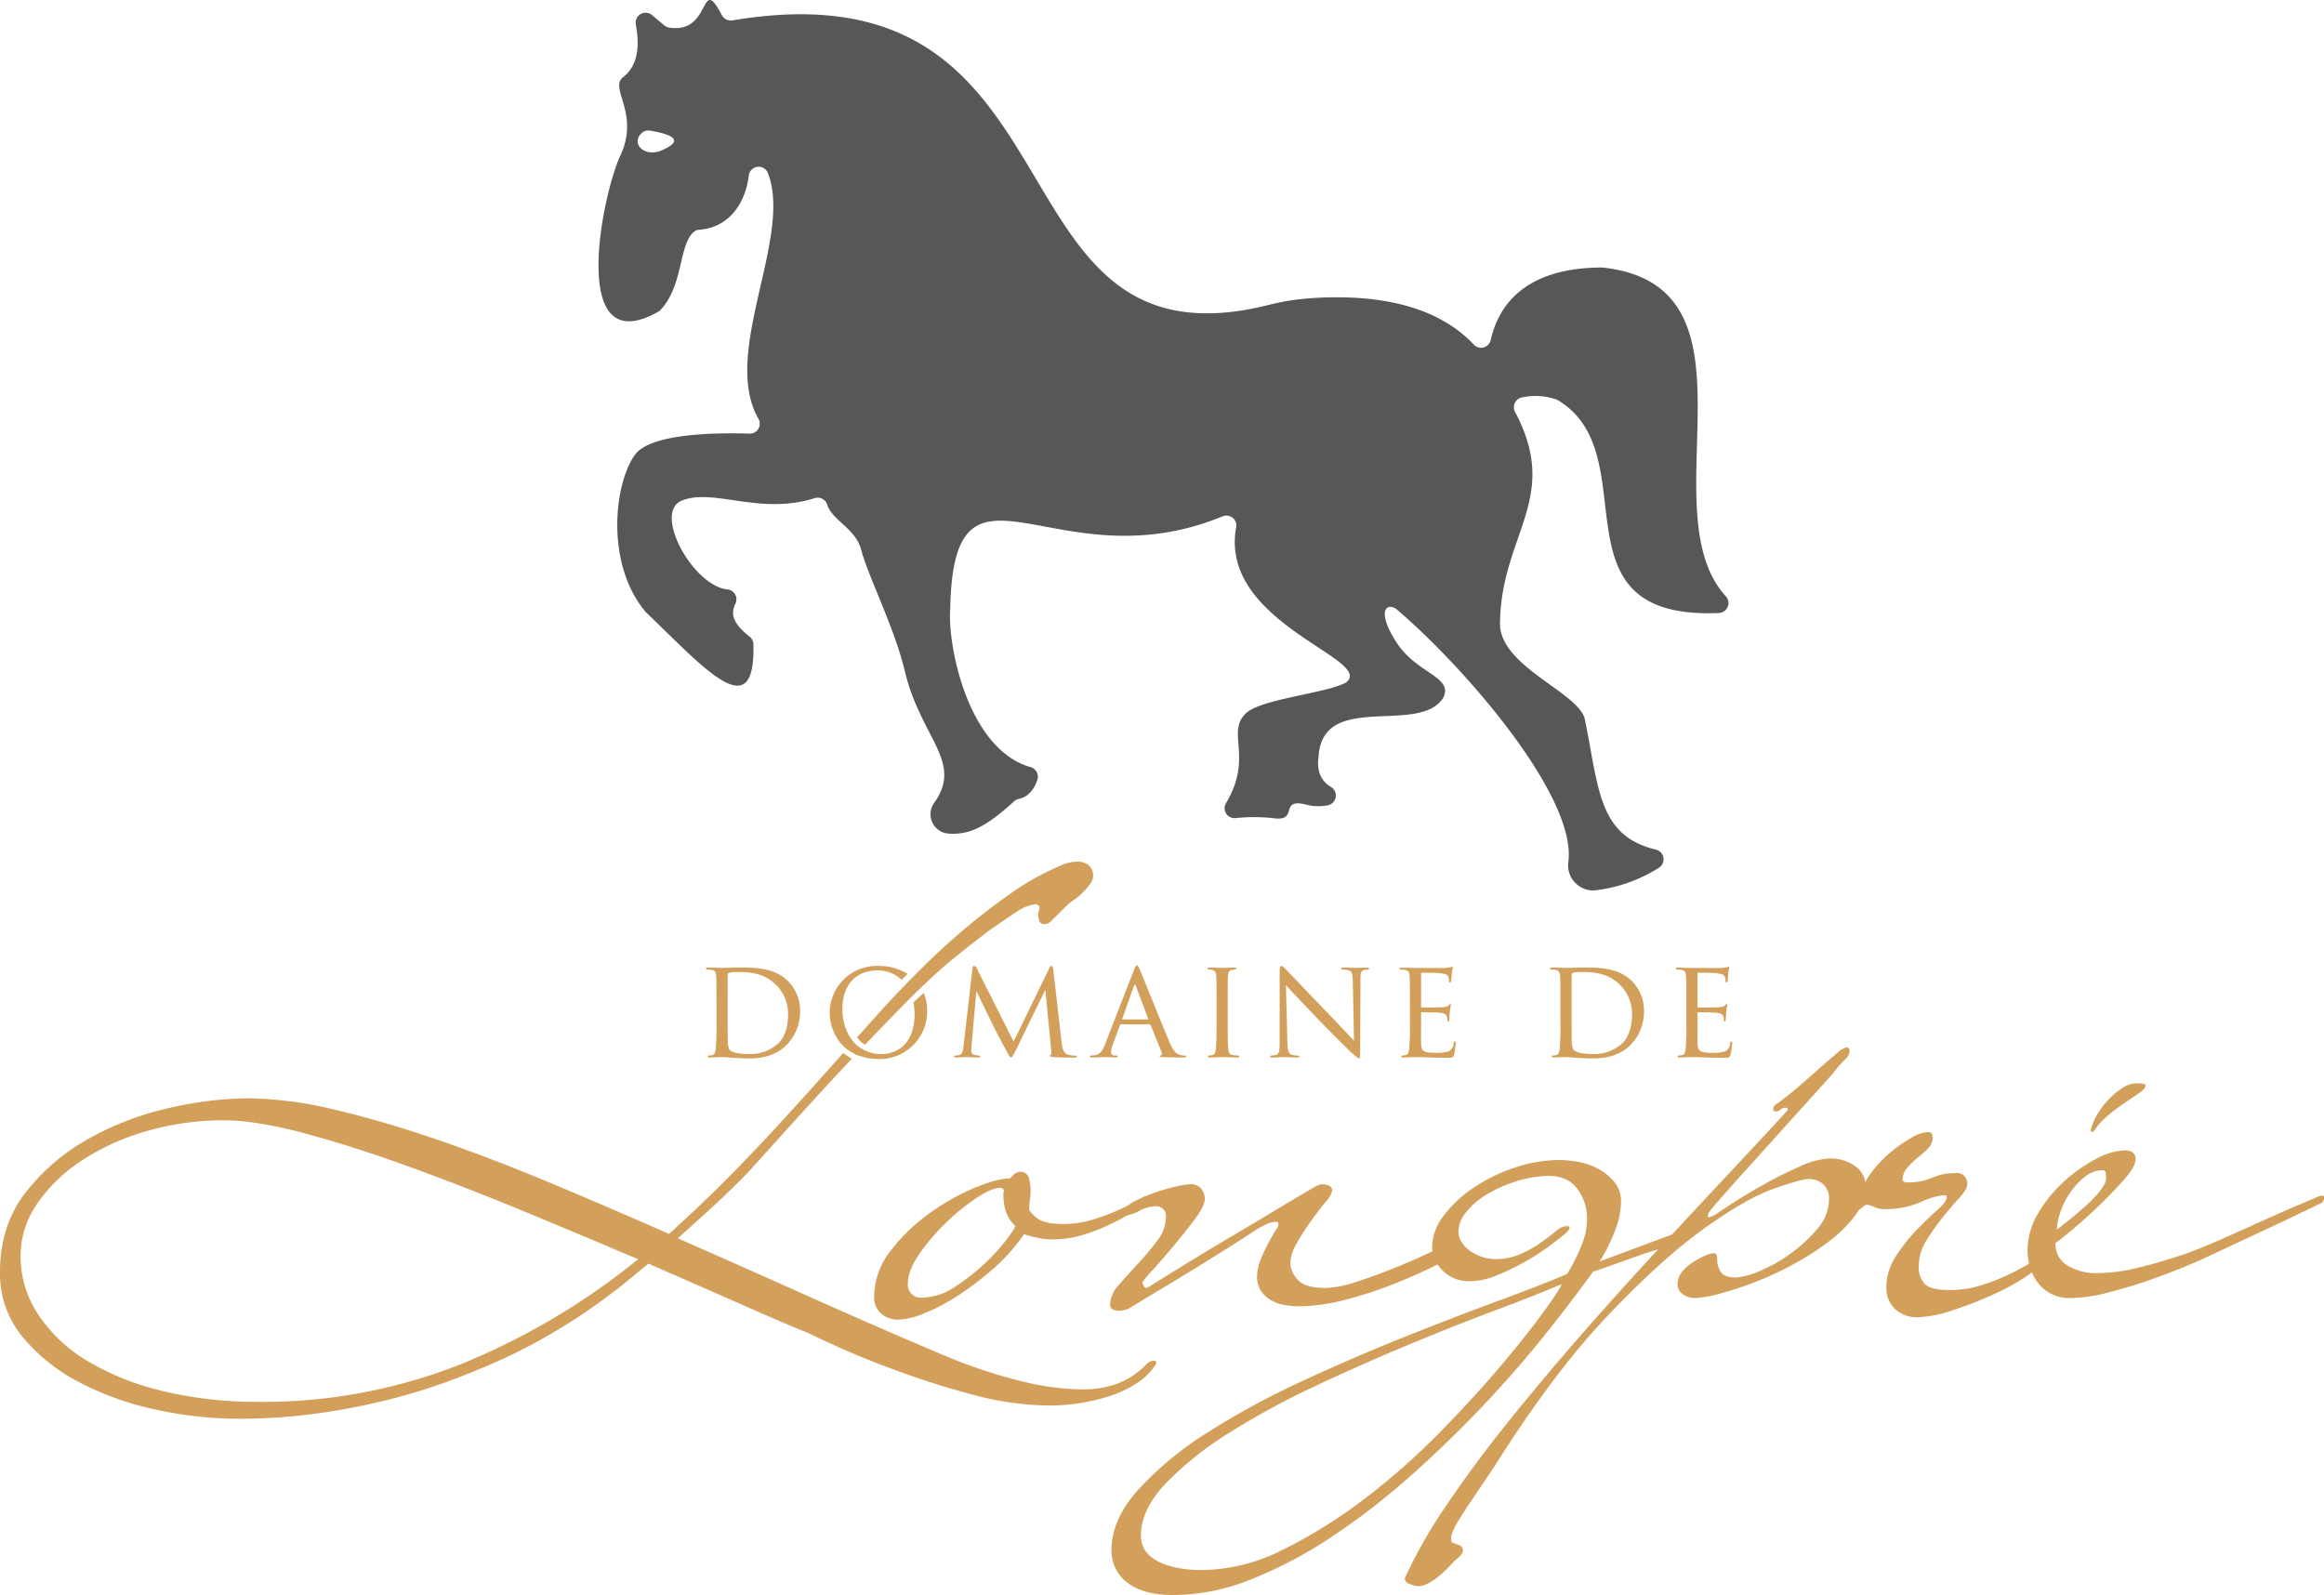 <svg xmlns="http://www.w3.org/2000/svg" width="188.488mm" height="129.382mm" viewBox="0 0 534.296 366.752">
  <g>
    <g>
      <path d="M167.3,224.221a.482.482,0,0,1,.352-.548,7.537,7.537,0,0,1,1.7-.195c3.375,0,6.493.359,9.161,3.058a9.456,9.456,0,0,1,2.667,6.843c0,2.511-.74,5.114-2.219,6.494a9.483,9.483,0,0,1-6.622,2.479c-3.343,0-4.339-.584-4.691-1.1a5.179,5.179,0,0,1-.32-1.963c-.032-.512-.032-3.051-.032-5.946Zm-3.8-1.223c.932.128,1.092.579,1.156,1.511.064.868.064,1.64.064,5.882v4.819a56.1,56.1,0,0,1-.16,5.918c-.128.8-.192,1.32-.74,1.448a4.028,4.028,0,0,1-.864.128.218.218,0,0,0-.227.224c0,.16.163.224.451.224.448,0,1.124-.032,1.7-.064.583,0,1.1-.032,1.16-.032.128,0,1.095.064,2.315.16,1.22.064,2.731.16,3.951.16,4.822,0,7.365-1.9,8.581-3.148a10.937,10.937,0,0,0,3.059-7.681,9.58,9.58,0,0,0-2.767-6.942c-3.343-3.379-8.517-3.123-11.345-3.123-1.671,0-3.474.064-3.794.064-.161,0-1.992-.064-3.279-.064-.324,0-.452.064-.452.228a.272.272,0,0,0,.227.224,9.121,9.121,0,0,1,.964.064" fill="#d3a05c"/>
      <path d="M241.362,242.768c0,.128.128.224.807.288,1.024.1,4.179.128,4.819.128.32,0,.58-.1.58-.256,0-.128-.1-.192-.228-.192a6,6,0,0,1-1.831-.256c-1.156-.388-1.348-1.867-1.444-2.831l-1.928-16.811c-.064-.516-.227-.74-.42-.74s-.323.192-.451.448l-8.23,16.943-8.549-16.971a.641.641,0,0,0-.576-.42c-.16,0-.292.192-.324.484l-2.056,17.839c-.128,1.028-.16,2.027-1.095,2.187a5.456,5.456,0,0,1-.832.1c-.164,0-.292.1-.292.192,0,.192.192.256.484.256.768,0,2.12-.1,2.376-.1.227,0,1.579.1,2.635.1.327,0,.519-.064.519-.256,0-.1-.128-.192-.228-.192a4.59,4.59,0,0,1-1.091-.16.766.766,0,0,1-.676-.775c0-.448,0-.964.032-1.38l1.092-12.344h.128c.48,1.123,2.767,5.722,3.6,7.457.7,1.48,2.572,4.983,3.311,6.331.545,1,.708,1.255.964,1.255s.416-.256,1-1.447l6.814-13.949h.064l1.351,13.885c.064.515.032.935-.128.967a.234.234,0,0,0-.195.224" fill="#d3a05c"/>
      <path d="M260.672,226.728c.164-.419.324-.419.487,0l2.792,7.49c.035.128.035.192-.1.192h-5.719c-.1,0-.131-.064-.1-.192Zm-10.089,16.2c0,.16.192.224.544.224,1.156,0,2.571-.1,2.859-.1.324,0,1.867.1,2.539.1.26,0,.423-.064.423-.224,0-.128-.064-.224-.291-.224h-.26c-.48,0-.96-.192-.96-.744a5.65,5.65,0,0,1,.416-1.828l1.608-4.374a.3.3,0,0,1,.288-.224h6.526c.16,0,.192.032.256.16l2.542,6.266a.516.516,0,0,1-.259.744c-.128.064-.2.064-.2.192,0,.16.455.16,1,.192,1.963.064,4.05.064,4.466.064.324,0,.644-.064.644-.224s-.192-.224-.352-.224a3.92,3.92,0,0,1-1.124-.16c-.615-.192-1.383-.552-2.415-2.991-1.732-4.147-6.266-15.428-6.782-16.587-.288-.612-.384-1-.672-1-.192,0-.32.16-.675,1.06l-6.654,17.1c-.548,1.38-1.092,2.348-2.38,2.508a7.933,7.933,0,0,1-.835.064.247.247,0,0,0-.256.224" fill="#d3a05c"/>
      <path d="M278.723,223.03c.608.128.835.547.9,1.479.064.868.064,1.64.064,5.882v4.819c0,2.639-.032,4.794-.161,5.918-.1.8-.195,1.32-.739,1.448a4.028,4.028,0,0,1-.868.128.215.215,0,0,0-.224.224c0,.16.16.224.448.224.868,0,2.635-.1,2.8-.1.128,0,1.959.1,3.535.1.32,0,.448-.1.448-.224a.217.217,0,0,0-.224-.224,11.554,11.554,0,0,1-1.287-.128c-.833-.128-.929-.644-1.025-1.448-.131-1.124-.131-3.279-.131-5.918v-4.819c0-4.242,0-5.014.032-5.882.067-.964.227-1.351,1-1.511a3.192,3.192,0,0,1,.711-.064.272.272,0,0,0,.224-.224c0-.16-.128-.228-.452-.228-.868,0-2.7.068-2.827.068-.164,0-1.931-.068-2.859-.068-.328,0-.456.068-.456.228a.241.241,0,0,0,.228.224,5.032,5.032,0,0,1,.868.1" fill="#d3a05c"/>
      <path d="M292.459,243.152c1.287,0,2.478-.1,2.734-.1s1.38.1,2.988.1c.32,0,.512-.063.512-.224a.217.217,0,0,0-.224-.224,6.751,6.751,0,0,1-1.412-.16c-.772-.2-1.028-.871-1.092-3.122l-.323-12.888c.867.963,4.05,4.306,7.329,7.749,2.991,3.115,7.074,7.134,7.362,7.39,1.575,1.448,1.863,1.672,2.151,1.672.2,0,.225-.161.225-1.96l.064-16.007c0-1.64.064-2.187,1-2.38a3.219,3.219,0,0,1,.676-.064.32.32,0,0,0,.32-.259c0-.157-.224-.192-.516-.192-1.156,0-2.088.064-2.408.064s-1.671-.064-2.959-.064c-.32,0-.547.035-.547.192,0,.1.032.259.227.259a9.04,9.04,0,0,1,1.384.129c.864.16,1.024.771,1.056,2.542l.288,13.689c-.864-.9-3.883-4.147-6.682-7.038-4.371-4.5-8.486-8.873-8.937-9.322-.289-.288-.772-.835-1.092-.835-.224,0-.388.288-.388,1.38v15.655c0,2.475-.1,3.215-.8,3.41a4.479,4.479,0,0,1-1.16.16.219.219,0,0,0-.224.224c0,.193.16.224.449.224" fill="#d3a05c"/>
      <path d="M322.92,223c.931.128,1.091.579,1.155,1.511.064.868.064,1.64.064,5.882v4.819a56.1,56.1,0,0,1-.16,5.918c-.128.8-.192,1.352-.739,1.448a8.057,8.057,0,0,1-.865.128.218.218,0,0,0-.227.224c0,.16.16.224.451.224.449,0,1.092-.032,1.636-.064.612-.032,1.16-.032,1.224-.032.416,0,1.159,0,2.343.064,1.16.032,2.8.1,4.923.1,1.091,0,1.379,0,1.571-.7a23.029,23.029,0,0,0,.388-2.639c0-.192-.032-.416-.2-.416s-.225.1-.289.416a2.064,2.064,0,0,1-1.283,1.9,9.353,9.353,0,0,1-2.831.292c-2.8,0-3.308-.356-3.372-2.187-.032-.548,0-3.727,0-4.663v-2.279a.168.168,0,0,1,.192-.192c.48,0,3.5.032,4.275.128,1.092.128,1.351.448,1.447.835a2.427,2.427,0,0,1,.129.9c0,.16.064.256.192.256.192,0,.256-.288.256-.512,0-.192.064-1.223.128-1.767a14.323,14.323,0,0,1,.227-1.512c0-.16-.067-.227-.163-.227s-.224.163-.416.355c-.288.288-.708.32-1.384.384-.64.064-4.371.064-4.723.064-.16,0-.16-.1-.16-.288v-7.422c0-.2.032-.291.16-.291.32,0,3.6.031,4.083.095,1.54.2,1.832.388,2.024.836a3,3,0,0,1,.16.964c0,.228.064.356.224.356.128,0,.227-.16.259-.288.064-.324.128-1.544.16-1.8.064-.775.224-1.095.224-1.287,0-.128-.032-.26-.128-.26a1.689,1.689,0,0,0-.387.132,12.514,12.514,0,0,1-1.284.156c-.644.036-6.558,0-6.75,0-.16,0-2-.064-3.279-.064-.324,0-.452.064-.452.228a.272.272,0,0,0,.224.224,9.145,9.145,0,0,1,.968.064" fill="#d3a05c"/>
      <path d="M361.324,224.221a.482.482,0,0,1,.352-.548,7.535,7.535,0,0,1,1.7-.195c3.375,0,6.494.359,9.162,3.058a9.472,9.472,0,0,1,2.667,6.843c0,2.511-.74,5.114-2.219,6.494a9.483,9.483,0,0,1-6.622,2.479c-3.34,0-4.339-.584-4.691-1.1a5.179,5.179,0,0,1-.32-1.963c-.032-.512-.032-3.051-.032-5.946Zm-3.8-1.223c.932.128,1.092.579,1.156,1.511.064.868.064,1.64.064,5.882v4.819a56.1,56.1,0,0,1-.16,5.918c-.128.8-.192,1.32-.74,1.448a4.028,4.028,0,0,1-.864.128.218.218,0,0,0-.228.224c0,.16.164.224.452.224.448,0,1.124-.032,1.7-.064.576,0,1.091-.032,1.155-.032.129,0,1.092.064,2.316.16,1.219.064,2.731.16,3.951.16,4.822,0,7.361-1.9,8.581-3.148a10.937,10.937,0,0,0,3.059-7.681,9.58,9.58,0,0,0-2.767-6.942c-3.343-3.379-8.518-3.123-11.348-3.123-1.668,0-3.472.064-3.792.064-.16,0-1.991-.064-3.279-.064-.323,0-.451.064-.451.228a.272.272,0,0,0,.224.224,9.143,9.143,0,0,1,.967.064" fill="#d3a05c"/>
      <path d="M386.479,223c.931.128,1.091.579,1.155,1.511.064.868.064,1.64.064,5.882v4.819a56.1,56.1,0,0,1-.16,5.918c-.128.8-.192,1.352-.739,1.448a8.037,8.037,0,0,1-.868.128.215.215,0,0,0-.224.224c0,.16.16.224.451.224.448,0,1.092-.032,1.636-.064.612-.032,1.16-.032,1.224-.032.416,0,1.159,0,2.347.064,1.156.032,2.8.1,4.918.1,1.092,0,1.38,0,1.572-.7a23.029,23.029,0,0,0,.388-2.639c0-.192-.032-.416-.2-.416s-.224.1-.288.416a2.064,2.064,0,0,1-1.284,1.9,9.343,9.343,0,0,1-2.83.292c-2.8,0-3.308-.356-3.375-2.187-.029-.548,0-3.727,0-4.663v-2.279a.171.171,0,0,1,.195-.192c.48,0,3.5.032,4.275.128,1.092.128,1.351.448,1.447.835a2.444,2.444,0,0,1,.128.9c0,.16.064.256.192.256.193,0,.257-.288.257-.512,0-.192.063-1.223.128-1.767a14.765,14.765,0,0,1,.224-1.512c0-.16-.064-.227-.16-.227s-.224.163-.417.355c-.288.288-.707.32-1.383.384-.64.064-4.371.064-4.723.064-.163,0-.163-.1-.163-.288v-7.422c0-.2.035-.291.163-.291.32,0,3.6.031,4.083.095,1.54.2,1.831.388,2.023.836a2.982,2.982,0,0,1,.161.964c0,.228.064.356.224.356.128,0,.224-.16.259-.288.064-.324.128-1.544.16-1.8.064-.775.224-1.095.224-1.287,0-.128-.032-.26-.128-.26a1.689,1.689,0,0,0-.387.132,12.59,12.59,0,0,1-1.284.156c-.644.036-6.558,0-6.75,0-.164,0-1.995-.064-3.283-.064-.32,0-.448.064-.448.228a.272.272,0,0,0,.224.224,9.235,9.235,0,0,1,.968.064" fill="#d3a05c"/>
      <path d="M105.632,313.8a123.823,123.823,0,0,1-46.141,8.535,92.529,92.529,0,0,1-21.886-2.45,61.652,61.652,0,0,1-17.327-6.846,35.354,35.354,0,0,1-11.4-10.648A24.3,24.3,0,0,1,4.734,288.7a21.072,21.072,0,0,1,3.8-11.917,36.577,36.577,0,0,1,10.31-9.969,54.381,54.381,0,0,1,14.961-6.76A63.407,63.407,0,0,1,51.55,257.6q7.26,0,18.333,2.956T93.8,268.166q12.84,4.645,26.534,10.31T146.7,289.543A160.532,160.532,0,0,1,105.632,313.8m160.215-.278c0-.451-.171-.675-.506-.675a2.645,2.645,0,0,0-1.945,1.013,17.863,17.863,0,0,1-2.706,2.287,18.875,18.875,0,0,1-4.645,2.287,23.967,23.967,0,0,1-7.774,1.02,61.327,61.327,0,0,1-12.757-1.7,119.381,119.381,0,0,1-18.849-6.27q-15.208-6.438-30.506-13.294t-30.333-13.471q4.386-3.894,8.788-7.963t7.6-7.454q1.691-1.861,5.658-6.266t9.214-10.161c2.728-3,5.687-6.177,8.763-9.453a15.524,15.524,0,0,1-2-1.3c-.259.295-.5.562-.761.857q-5.323,6-11.238,12.522T169.344,268.8q-6.594,6.78-13.688,13.216a19.311,19.311,0,0,1-1.86,1.693q-14.2-6.269-27.8-11.943T99.966,261.85q-12.418-4.232-23.322-6.775a87.981,87.981,0,0,0-19.856-2.543,83.553,83.553,0,0,0-17.412,2.12,68.571,68.571,0,0,0-18.589,6.942A48.016,48.016,0,0,0,6,274.048q-6,7.619-6,18.461a22.754,22.754,0,0,0,5.068,14.742,41.824,41.824,0,0,0,13.016,10.5A68.439,68.439,0,0,0,35.745,324.1a89.553,89.553,0,0,0,19.013,2.116,130.653,130.653,0,0,0,18.507-1.269,154.8,154.8,0,0,0,16.729-3.294,137.24,137.24,0,0,0,14.7-4.648q6.851-2.619,12.593-5.327a134.739,134.739,0,0,0,23.832-14.7q1.179-.843,3.211-2.532t4.734-3.891q11.655,5.067,21.21,9.3t15.8,6.761a194.243,194.243,0,0,0,19.435,8.283,183.275,183.275,0,0,0,18,5.743,69.582,69.582,0,0,0,17.828,2.536,45.665,45.665,0,0,0,7.1-.59,44.578,44.578,0,0,0,7.013-1.7,25.521,25.521,0,0,0,6.081-2.962,13.957,13.957,0,0,0,4.311-4.407" fill="#d3a05c"/>
      <path d="M202.976,231.912a.493.493,0,0,1-.05.053c-1.853,2.06-3.83,4.272-5.868,6.558a4.75,4.75,0,0,0,1.835,1.676q2.679-2.817,5.317-5.541,2.742-2.817,5.441-5.523c.253-.253.513-.52.761-.772.449-.448.886-.836,1.331-1.266,2.578-2.511,5.124-4.83,7.628-6.846q4.395-3.548,7.771-6.085,4.059-2.871,7.44-5.068a9.675,9.675,0,0,1,3.207-1.145c.047,0,.129-.039.171-.039a.9.9,0,0,1,1.014,1.013,1.044,1.044,0,0,1-.167.591,1.387,1.387,0,0,0-.168.764,5.757,5.757,0,0,0,.253,1.263,1.086,1.086,0,0,0,1.1.935,2.456,2.456,0,0,0,.928-.171,3.046,3.046,0,0,0,.928-.675c.338-.342.79-.79,1.355-1.352s1.291-1.294,2.195-2.2a10.4,10.4,0,0,1,1.522-1.184,12.772,12.772,0,0,0,1.941-1.6,18.24,18.24,0,0,0,1.69-1.945,3.345,3.345,0,0,0,.764-2.027,3.125,3.125,0,0,0-.5-1.729,2.436,2.436,0,0,0-.6-.725,4.237,4.237,0,0,0-2.454-.758,9.022,9.022,0,0,0-3.379.676c-.565.228-1.07.452-1.522.676a57.609,57.609,0,0,0-10.648,6.085,142.466,142.466,0,0,0-12.589,9.886c-3.016,2.6-6.31,5.74-9.82,9.3-.526.533-1.049,1.053-1.586,1.611-1.7,1.757-3.435,3.588-5.242,5.562" fill="#d3a05c"/>
      <path d="M193.534,240.132a9.439,9.439,0,0,0,1.077,1c.025.021.043.042.068.064.178.138.366.27.555.4a10.121,10.121,0,0,0,1,.579c.177.1.327.217.512.3.146.068.316.107.466.167.327.128.686.228,1.045.331a11.569,11.569,0,0,0,1.273.309,13.5,13.5,0,0,0,2.28.221,10.948,10.948,0,0,0,11.349-11.153,10.674,10.674,0,0,0-.783-4.069c-.789.719-1.583,1.462-2.372,2.205a13.886,13.886,0,0,1,.26,2.632c0,7.91-5.111,9.261-7.647,9.261a9.052,9.052,0,0,1-1.774-.178c-.036,0-.068-.007-.1-.014a9.182,9.182,0,0,1-1.515-.48c-.143-.057-.285-.135-.431-.2a7.522,7.522,0,0,1-.736-.427c-.1-.064-.213-.11-.313-.178-.135-.092-.263-.192-.4-.291a8.112,8.112,0,0,1-.885-.8c-.093-.1-.182-.2-.27-.309-.061-.064-.118-.128-.175-.2a7.52,7.52,0,0,1-.565-.786,9.266,9.266,0,0,1-.647-1.185c-.061-.128-.121-.249-.178-.387a12.618,12.618,0,0,1-.953-4.908c0-5.95,3.41-8.909,8.133-8.909a7.937,7.937,0,0,1,5.466,2.159c.477-.47.932-.9,1.4-1.355a12.46,12.46,0,0,0-6.707-1.828,10.822,10.822,0,0,0-11.217,10.669,11.133,11.133,0,0,0,2.561,7.123c.071.079.149.161.224.239" fill="#d3a05c"/>
      <path d="M355.339,301.008q-3.623,5.069-9.784,12.419t-14.339,15.719a159.752,159.752,0,0,1-17.377,15.378,114,114,0,0,1-18.813,11.75,41.988,41.988,0,0,1-18.553,4.731q-6.413,0-10.293-2.028T262.3,353.06q0-5.917,5.651-11.914a75.346,75.346,0,0,1,14.6-11.658,181.227,181.227,0,0,1,19.9-10.822q10.974-5.154,21.769-9.631t20.076-7.941q9.276-3.468,14.677-5.833,0,.678-3.631,5.747M231.371,285.072a47.741,47.741,0,0,1-12,10.911,13.355,13.355,0,0,1-7.1,2.351,2.982,2.982,0,0,1-3.55-3.194q0-3.014,2.618-6.8a48.156,48.156,0,0,1,6.085-7.134,49.125,49.125,0,0,1,7.013-5.708q3.554-2.352,5.409-2.351a.915.915,0,0,1,1.018.669.474.474,0,0,0-.171.338v1.006a12.457,12.457,0,0,0,.5,3.19,8.011,8.011,0,0,0,2.2,3.525c0,.341-.676,1.4-2.027,3.193m242.271-6.206a17.437,17.437,0,0,1,2.194-4.477,17.753,17.753,0,0,1,3.382-3.72,6.621,6.621,0,0,1,4.311-1.6c.337,0,.529.228.59.676a10.442,10.442,0,0,1,.085,1.184,3.283,3.283,0,0,1-.338,1.266,10.891,10.891,0,0,1-1.436,2.116,31.421,31.421,0,0,1-3.379,3.375q-2.283,2.032-6.174,5.071a13.3,13.3,0,0,1,.765-3.887m-138.055,5.865a4.911,4.911,0,0,1-.281-1.583,7.223,7.223,0,0,1,1.778-4.435,17.369,17.369,0,0,1,4.648-4.025,30.924,30.924,0,0,1,6.423-2.931,26.245,26.245,0,0,1,6.928-1.341q5.067-.336,7.436,2.792a11.338,11.338,0,0,1,2.365,7.013,16.516,16.516,0,0,1-1.266,6.082,44.488,44.488,0,0,1-3.3,6.593q-5.409,2.368-15.292,6t-21.552,8.279q-11.661,4.647-23.746,10.225a184.3,184.3,0,0,0-21.886,11.832,77.749,77.749,0,0,0-16.053,13.183q-6.252,6.924-6.256,14.027a9.051,9.051,0,0,0,3.635,7.436q3.637,2.87,10.562,2.874a48.859,48.859,0,0,0,18-3.639,100.372,100.372,0,0,0,18.422-9.737,162.1,162.1,0,0,0,18-13.888q8.781-7.794,16.559-16T355,307.143q6.5-8.13,11.242-14.734,3.883-1.35,6.761-2.365t5.235-1.864c.789-.224,1.778-.533,2.959-.928a.331.331,0,0,0,.042-.018q-8.476,9.155-17.195,19.1-8.957,10.221-16.985,20.193t-14.364,19.351a113.007,113.007,0,0,0-9.72,16.988,1.3,1.3,0,0,0,.591,1.1,7.074,7.074,0,0,0,2.45.758,5.225,5.225,0,0,0,2.536-.758,16.164,16.164,0,0,0,2.621-1.86,28.841,28.841,0,0,0,2.279-2.2,17.194,17.194,0,0,1,1.86-1.775c.676-.676,1.014-1.181,1.014-1.522,0-.562-.139-.928-.423-1.1a4.785,4.785,0,0,0-.929-.423c-.337-.114-.647-.224-.928-.335s-.423-.4-.423-.846a3.673,3.673,0,0,1,.171-1.181,13.194,13.194,0,0,1,1.6-3.211q1.434-2.369,3.293-5.072,2.026-3.04,4.566-6.76,13.689-21.8,26.2-34.984t22.306-20.2q9.806-7.01,16.143-9.211t7.859-2.2a4.976,4.976,0,0,1,3.379,1.181,4.478,4.478,0,0,1,1.355,3.553,10.37,10.37,0,0,1-2.707,6.757,33.951,33.951,0,0,1-6.252,5.75,34.539,34.539,0,0,1-7.1,3.969,15.921,15.921,0,0,1-5.406,1.437q-2.533,0-3.382-1.266a4.647,4.647,0,0,1-.843-2.617,7.666,7.666,0,0,0-.085-1.1.667.667,0,0,0-.761-.594,5.749,5.749,0,0,0-2.027.594,19.159,19.159,0,0,0-2.788,1.522,10.107,10.107,0,0,0-2.451,2.194,4.364,4.364,0,0,0-1.013,2.788,2.687,2.687,0,0,0,1.266,2.365,4.638,4.638,0,0,0,2.617.847,24.675,24.675,0,0,0,5.833-1.018,80.145,80.145,0,0,0,8.2-2.7,73.233,73.233,0,0,0,8.873-4.14,62.7,62.7,0,0,0,8.112-5.238,30.309,30.309,0,0,0,6-6c.267-.359.477-.726.7-1.088.32-.249.623-.477.989-.772a1.463,1.463,0,0,1,1.017-.5,5.493,5.493,0,0,1,1.519.5,6.349,6.349,0,0,0,2.535.508,20.092,20.092,0,0,0,8.2-1.607,15.409,15.409,0,0,1,5.661-1.6c.225,0,.338.167.338.5q0,1.014-2.2,2.959t-4.73,4.566a39.577,39.577,0,0,0-4.733,6,13.1,13.1,0,0,0-2.2,7.266,6.534,6.534,0,0,0,1.945,4.819,7.192,7.192,0,0,0,5.321,1.942,26.6,26.6,0,0,0,7.778-1.519,87.872,87.872,0,0,0,9.211-3.549,56.267,56.267,0,0,0,7.688-4.143c.6-.391,1.089-.754,1.519-1.1a10.625,10.625,0,0,0,1.693,2.792,9.123,9.123,0,0,0,7.269,3.126,35.508,35.508,0,0,0,8.535-1.27q4.983-1.269,9.549-2.874t8.027-3.04c2.308-.957,3.692-1.547,4.14-1.775s18.742-8.749,20.6-9.655,4.083-1.967,6.676-3.208a1.371,1.371,0,0,0,.679-1.352c0-.341-.217-.4-.559-.4a7.373,7.373,0,0,0-1.749.666c-1.131.455-2.81,1.209-4.218,1.771s-10.769,4.8-12.174,5.419-7.909,3.649-12.8,5.41q-5.916,2.026-11.152,3.3a40.226,40.226,0,0,1-9.293,1.266,12.729,12.729,0,0,1-7.1-1.775,5.784,5.784,0,0,1-2.7-5.157q1.014-.672,4.054-3.211t6.17-5.573c2.081-2.031,3.973-4,5.659-5.918s2.539-3.435,2.539-4.563q0-2.026-2.539-2.027a14.892,14.892,0,0,0-6.5,1.945,34.088,34.088,0,0,0-7.355,5.154,31.416,31.416,0,0,0-6,7.351,16.57,16.57,0,0,0-2.45,8.535,13.9,13.9,0,0,0,.373,3.1c-.241.128-.437.206-.711.366q-1.861,1.1-4.563,2.365a46.1,46.1,0,0,1-6,2.283,23.741,23.741,0,0,1-7.013,1.014q-4.395,0-5.747-1.426a5.766,5.766,0,0,1-1.352-4.119,11.018,11.018,0,0,1,1.775-5.878,54.054,54.054,0,0,1,3.8-5.371q2.033-2.517,3.805-4.452t1.775-3.105a2.393,2.393,0,0,0-2.874-2.521,11.738,11.738,0,0,0-3.044.327,20.625,20.625,0,0,0-2.194.74,18.658,18.658,0,0,1-2.284.732,13.6,13.6,0,0,1-3.3.327,1.383,1.383,0,0,1-.847-.163c-.113-.107-.224-.217-.334-.327a4.29,4.29,0,0,1,1.1-2.9,17.815,17.815,0,0,1,2.365-2.28,28.676,28.676,0,0,0,2.369-2.116,3.4,3.4,0,0,0,1.1-2.45,2.838,2.838,0,0,0-.17-.843c-.114-.342-.452-.509-1.017-.509a8.962,8.962,0,0,0-3.888,1.437,31.551,31.551,0,0,0-4.982,3.546,27.1,27.1,0,0,0-4.31,4.691,11.425,11.425,0,0,0-1.117,1.906,5.525,5.525,0,0,0-2.347-3.724,9.689,9.689,0,0,0-5.833-1.774,18.214,18.214,0,0,0-6.924,1.86q-4.23,1.861-8.283,4.143t-7.184,4.306c-2.087,1.355-3.35,2.2-3.8,2.536a8.3,8.3,0,0,1-1.523.676.3.3,0,0,1-.337-.334,2.949,2.949,0,0,1,.337-.847,33,33,0,0,1,2.369-2.873q2.193-2.535,5.406-6.085t6.931-7.689q3.712-4.14,6.928-7.689t5.406-6a30.141,30.141,0,0,0,2.368-2.788,24.45,24.45,0,0,1,1.775-1.942,3.017,3.017,0,0,0,1.1-1.942.748.748,0,0,0-.847-.846,4.9,4.9,0,0,0-2.027,1.269c-1.013.843-2.255,1.917-3.716,3.208s-3.1,2.731-4.9,4.31a67.858,67.858,0,0,1-5.58,4.392,1.158,1.158,0,0,0-.5,1.018.447.447,0,0,0,.5.505,1.433,1.433,0,0,0,1.184-.424,1.446,1.446,0,0,1,1.185-.419.446.446,0,0,1,.5.5q-5.41,5.921-13.013,14.03c-4.264,4.545-8.845,9.46-13.625,14.606l-16.626,6.2a42.318,42.318,0,0,0,3.631-7.354,18.617,18.617,0,0,0,1.266-6.338,6.967,6.967,0,0,0-1.518-4.559,12.318,12.318,0,0,0-3.72-3.044,15.379,15.379,0,0,0-4.645-1.608,26.3,26.3,0,0,0-4.314-.419,32.222,32.222,0,0,0-10.054,1.689,38.692,38.692,0,0,0-9.463,4.563,27.965,27.965,0,0,0-7.017,6.508,12.239,12.239,0,0,0-2.7,7.351,6.614,6.614,0,0,0,.1.875c-2.877,1.341-5.754,2.625-8.627,3.784q-4.818,1.947-9.048,3.293a23.627,23.627,0,0,1-6.924,1.355q-4.9,0-6.508-2.031a6.052,6.052,0,0,1-1.6-3.545,9.988,9.988,0,0,1,1.518-4.734,53.044,53.044,0,0,1,3.3-5.153q1.772-2.448,3.3-4.314a5.835,5.835,0,0,0,1.518-2.532,1.213,1.213,0,0,0-.672-1.184,3.393,3.393,0,0,0-1.522-.338,2.979,2.979,0,0,0-1.351.338c-.231.114-1.3.736-3.212,1.86s-4.225,2.507-6.931,4.143-5.637,3.378-8.788,5.238-6.113,3.631-8.873,5.321-5.1,3.126-7.013,4.314-3.041,1.884-3.382,2.109a3.706,3.706,0,0,1-1.01.508c-.232,0-.456-.228-.68-.679a1.462,1.462,0,0,1-.167-.676,22.936,22.936,0,0,1,2.28-2.7q2.283-2.533,4.9-5.661t4.9-6.167Q277,277.21,277,275.683a3.977,3.977,0,0,0-.761-2.279,3.157,3.157,0,0,0-2.788-1.1,19.333,19.333,0,0,0-3.041.508,40.34,40.34,0,0,0-4.989,1.437c-.708.253-1.373.519-2.024.79-.032-.007-.053-.029-.085-.029a5.354,5.354,0,0,0-.9.452c-.59.267-1.177.533-1.721.814a6.346,6.346,0,0,0-1.28.861c-.69.348-1.437.708-2.266,1.085a50.872,50.872,0,0,1-5.918,2.2,23.27,23.27,0,0,1-6.846,1.01q-4.4,0-6.081-1.434c-1.127-.956-1.693-1.611-1.693-1.945a15.629,15.629,0,0,1,.171-2.113,21.678,21.678,0,0,0,.167-2.788,17.367,17.367,0,0,0-.338-2.03,1.973,1.973,0,0,0-2.194-1.686,2.315,2.315,0,0,0-1.522.839l-.676.679q-2.876,0-8.03,2.113A52.4,52.4,0,0,0,213.8,278.9a41.485,41.485,0,0,0-9.044,8.7,17.352,17.352,0,0,0-3.8,10.733,5.016,5.016,0,0,0,1.437,3.549,5.912,5.912,0,0,0,4.478,1.519,16.8,16.8,0,0,0,5.661-1.437,44.58,44.58,0,0,0,7.693-4.054,70.675,70.675,0,0,0,8.112-6.171,43.013,43.013,0,0,0,7.095-7.944,29.677,29.677,0,0,0,4.228,1.017,19.26,19.26,0,0,0,2.362.17,23.328,23.328,0,0,0,6.256-.846,39.542,39.542,0,0,0,5.832-2.113c1.8-.821,3.517-1.7,5.164-2.624a8.2,8.2,0,0,0,2.695-1.014,8.206,8.206,0,0,1,3.55-1.01,2.239,2.239,0,0,1,2.532,2.532,8.984,8.984,0,0,1-2.027,5.41,63.323,63.323,0,0,1-4.4,5.242q-2.362,2.534-4.392,4.9a7.028,7.028,0,0,0-2.027,4.4,1.246,1.246,0,0,0,.59,1.184,2.866,2.866,0,0,0,1.437.338,4.507,4.507,0,0,0,2.536-.676q.336-.171,2.535-1.522c1.462-.9,3.237-1.967,5.321-3.208s4.31-2.593,6.679-4.061,4.591-2.842,6.671-4.14,3.859-2.418,5.328-3.379,2.368-1.547,2.7-1.774c.562-.338,1.269-.7,2.112-1.1a5.317,5.317,0,0,1,2.113-.59c.448,0,.675.167.675.5a1.371,1.371,0,0,1-.337,1.013,45.872,45.872,0,0,0-3.888,7.522,11.814,11.814,0,0,0-.675,3.3,6.086,6.086,0,0,0,1.013,3.716,7.287,7.287,0,0,0,2.451,2.116,9.777,9.777,0,0,0,3.126,1.014,20.976,20.976,0,0,0,3.044.252,42.806,42.806,0,0,0,10.395-1.437,93.66,93.66,0,0,0,11.238-3.631q5.277-2.081,10.243-4.548a9.776,9.776,0,0,0,1.163,1.4,8.377,8.377,0,0,0,6.17,2.444,16.739,16.739,0,0,0,6.419-1.4,56.932,56.932,0,0,0,6.427-3.13,51.121,51.121,0,0,0,5.32-3.417q2.283-1.686,3.3-2.536,1.52-1.179,1.522-1.857c0-.227-.228-.341-.676-.341a4.208,4.208,0,0,0-2.45,1.184c-.96.79-2.116,1.668-3.464,2.621a27.951,27.951,0,0,1-4.648,2.621,14.453,14.453,0,0,1-6,1.181,10.469,10.469,0,0,1-5.406-1.757,7.393,7.393,0,0,1-.793-.6,6.317,6.317,0,0,1-1.8-2.429" fill="#d3a05c"/>
      <path d="M480.916,260.278a.664.664,0,0,0,.466-.231l.235-.235a11.738,11.738,0,0,1,1.981-2.39,29.875,29.875,0,0,1,2.859-2.39q1.573-1.162,3.148-2.215c1.049-.7,2-1.359,2.855-1.985.545-.462.818-.853.818-1.166s-.273-.484-.818-.523-1.01-.057-1.4-.057a5.691,5.691,0,0,0-2.856.932,15.965,15.965,0,0,0-3.094,2.45,20.133,20.133,0,0,0-2.739,3.439,12.7,12.7,0,0,0-1.689,3.905c0,.313.075.466.231.466" fill="#d3a05c"/>
    </g>
    <path d="M358.194,92.035c20.91,12.6-2.374,50.591,36.98,48.914a2.293,2.293,0,0,0,1.583-3.859c-18-19.736,10.189-71.216-28.139-75.56a2.9,2.9,0,0,0-.322-.018c-18.138.031-23.9,9.155-25.567,16.653a2.278,2.278,0,0,1-3.869,1.094c-8.913-9.476-23.258-11.648-37.389-10.7a54.774,54.774,0,0,0-9.7,1.529C225.416,86.8,251.955-9.373,168.4,4.689a2.312,2.312,0,0,1-2.43-1.192c-5.2-9.889-2.2,4.513-12.205,2.828a2.185,2.185,0,0,1-1.033-.488l-2.843-2.375a2.287,2.287,0,0,0-3.714,2.187c.815,4.229.769,9.279-2.908,12.078-3.31,2.519,3.773,8.181-.518,17.77-4.263,8.775-12.333,47.991,8.575,36.182a2.434,2.434,0,0,0,.6-.473c5.183-5.674,4.121-14.771,7.529-17.847a2.245,2.245,0,0,1,1.335-.529c7.4-.617,10.682-6.814,11.348-12.422a2.289,2.289,0,0,1,4.378-.685c5.859,14.722-10.881,41.535-2.124,56.593a2.285,2.285,0,0,1-2.09,3.391c-7.928-.254-22.867-.039-26.368,4.915-4.809,6.8-6.724,25.106,2.481,36.049a2.753,2.753,0,0,0,.2.208c13.34,12.765,25.082,26.431,24.6,7.263a2.313,2.313,0,0,0-.87-1.757c-4.205-3.313-4.287-5.405-3.26-7.6a2.28,2.28,0,0,0-1.779-3.249c-7.956-.709-17.329-17.758-10.512-20.453,7.322-2.893,17.877,3.451,30.518-.546a2.3,2.3,0,0,1,2.884,1.538c1.113,3.538,6.408,5.408,7.747,10.156,1.572,6.178,7.644,17.882,10.075,28.059,3.7,15.5,13.491,20.814,6.785,30.278a4.464,4.464,0,0,0,3.239,7.1c5.037.339,8.726-1.652,15.1-7.408a2.2,2.2,0,0,1,1.031-.551c2.486-.484,3.714-2.614,4.312-4.377a2.263,2.263,0,0,0-1.491-2.929c-14.555-4.088-19.12-28.127-18.541-36.145.685-40.582,23.891-5.617,62.61-21.528a2.288,2.288,0,0,1,3.142,2.516c-4.1,22.122,32.416,30.406,25.188,35.723-4.6,2.469-19.5,3.731-22.964,7.052-4.636,4.447,1.791,10.012-4.567,20.657a2.279,2.279,0,0,0,2.16,3.427,41.629,41.629,0,0,1,8.827.03c5.817.811,1.094-4.735,7.445-3.123a11.288,11.288,0,0,0,4.934.157,2.29,2.29,0,0,0,.77-4.221c-1.857-1.1-3.39-3.13-2.861-6.859.81-15.335,22.965-4.942,28.617-13.562a2.483,2.483,0,0,0,.245-.482c1.685-4.569-6.358-5.246-10.929-12.319-4.655-7.2-2.36-9.265-.081-7.707,15.2,12.844,41.7,43.1,39.567,58.268a5.76,5.76,0,0,0,6.256,6.42,34.963,34.963,0,0,0,14.564-5.176,2.293,2.293,0,0,0-.651-4.175c-13.4-3.162-13.116-14.28-16.361-29.952-1.274-6.15-19.623-12.134-19.507-22.089.239-20.488,14.04-28.688,3.47-48.578a2.3,2.3,0,0,1,1.481-3.33,14.727,14.727,0,0,1,7.808.374A2.538,2.538,0,0,1,358.194,92.035ZM151.817,34.705c-3.8,1.383-6.817-1.736-4.3-4.106a2.283,2.283,0,0,1,1.942-.562C154.413,30.874,157.735,32.269,151.817,34.705Z" fill="#575756"/>
  </g>
</svg>
